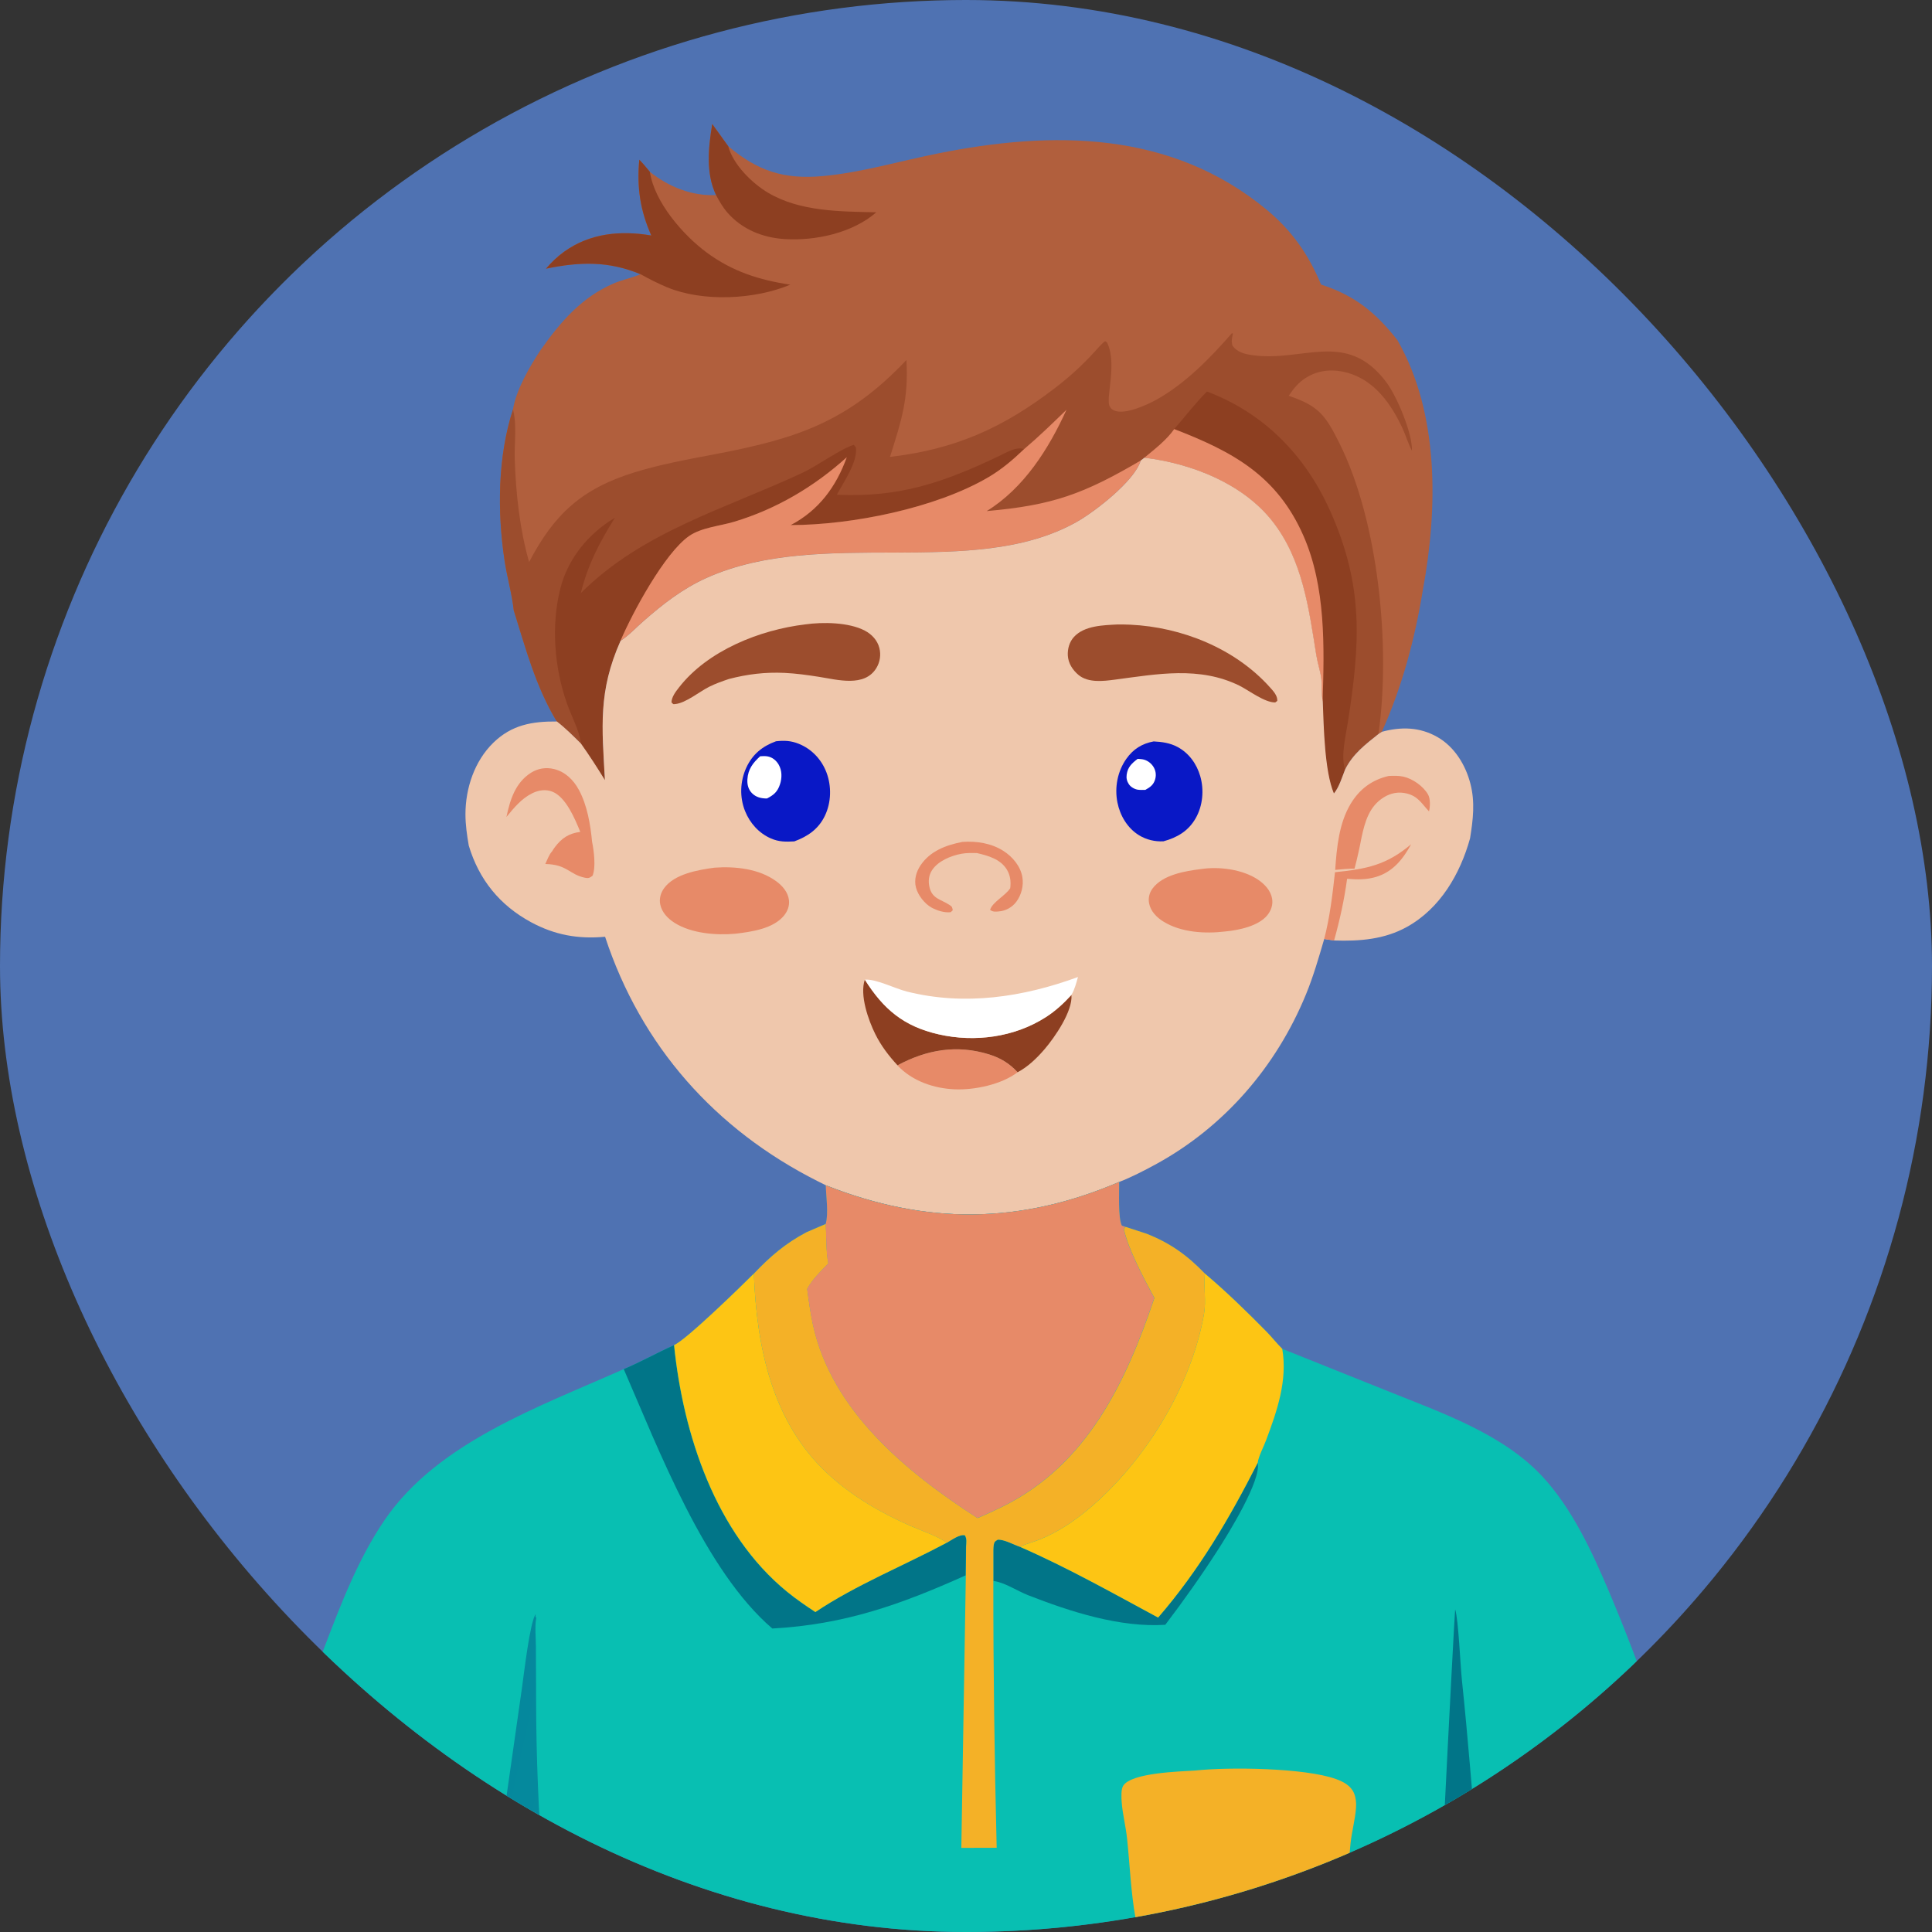 <?xml version="1.0" encoding="UTF-8"?> <svg xmlns="http://www.w3.org/2000/svg" width="74" height="74" viewBox="0 0 74 74" fill="none"><rect x="0" y="0" width="74" height="74" fill="#333333" stroke="none"/><g clip-path="url(#clip0_3164_51525)"><circle cx="37" cy="37" r="37" fill="#4F72B2"></circle><path d="M27.28 4.75L27.893 5.6C29.018 6.548 30.025 6.878 31.498 6.746C32.98 6.613 34.439 6.176 35.896 5.883C40.317 4.991 44.849 4.997 48.521 8.037C49.479 8.83 50.126 9.755 50.6 10.9C51.888 11.313 52.693 11.972 53.523 13.026C55.135 15.841 55.074 19.489 54.497 22.607C54.193 24.468 53.707 26.304 52.928 28.027L52.799 28.111C52.289 28.517 51.813 28.876 51.515 29.476C51.4 29.767 51.286 30.152 51.087 30.392C50.727 29.544 50.696 27.818 50.66 26.866C50.596 26.573 50.643 26.28 50.603 25.986C50.562 25.687 50.459 25.388 50.411 25.086C50.125 23.299 49.885 21.425 48.724 19.956C47.576 18.505 45.617 17.749 43.829 17.531L43.688 17.64C43.463 18.418 41.913 19.615 41.214 20.004C37.221 22.227 31.458 20.162 27.063 22.133C26.142 22.546 25.383 23.142 24.629 23.802C24.355 24.043 24.068 24.353 23.762 24.546C22.901 26.484 23.052 27.838 23.164 29.88C22.87 29.402 22.571 28.937 22.246 28.479C21.949 28.185 21.657 27.892 21.326 27.635C20.52 26.302 20.138 24.845 19.677 23.375C19.61 22.749 19.425 22.118 19.329 21.491C19.044 19.611 19.059 17.497 19.648 15.682C19.767 14.932 20.302 14.013 20.72 13.387C21.476 12.319 22.286 11.377 23.515 10.852C23.822 10.721 24.15 10.656 24.458 10.534L24.533 10.504C23.304 9.992 22.206 10.023 20.911 10.291C21.115 10.049 21.346 9.828 21.603 9.643C22.596 8.929 23.766 8.821 24.945 9.02C24.515 8.05 24.387 7.17 24.484 6.117C24.628 6.264 24.757 6.421 24.889 6.579C25.61 7.155 26.49 7.513 27.427 7.472C27.024 6.631 27.136 5.637 27.28 4.75Z" fill="#B15F3D"></path><path d="M27.28 4.75L27.893 5.6C28.079 6.303 28.806 7.021 29.424 7.386C30.646 8.108 32.184 8.1 33.563 8.132C32.658 8.924 31.23 9.231 30.055 9.157C29.22 9.105 28.434 8.792 27.87 8.153C27.691 7.95 27.554 7.711 27.427 7.472C27.024 6.631 27.136 5.637 27.28 4.75Z" fill="#8D3F21"></path><path d="M24.487 6.117C24.63 6.264 24.76 6.421 24.891 6.579C25.064 7.74 26.157 8.999 27.072 9.675C28.054 10.399 29.079 10.725 30.269 10.904C28.904 11.477 26.925 11.572 25.554 11.005C25.204 10.86 24.867 10.686 24.536 10.504C23.307 9.992 22.209 10.023 20.914 10.291C21.118 10.049 21.349 9.828 21.606 9.643C22.599 8.929 23.769 8.821 24.947 9.02C24.517 8.05 24.39 7.17 24.487 6.117Z" fill="#8D3F21"></path><path d="M34.089 17.5C36.598 17.209 38.429 16.384 40.421 14.853C40.972 14.429 41.454 13.991 41.923 13.476C41.966 13.43 42.283 13.064 42.333 13.073C42.362 13.078 42.381 13.107 42.405 13.124C42.8 13.934 42.343 15.241 42.5 15.559C42.545 15.651 42.615 15.705 42.71 15.737C43.121 15.877 43.913 15.518 44.279 15.317C45.38 14.713 46.373 13.698 47.185 12.762L47.224 12.779L47.212 12.836C47.179 12.993 47.161 13.089 47.209 13.243C47.388 13.487 47.656 13.557 47.944 13.6C49.893 13.893 51.564 12.608 53.091 14.628C53.51 15.181 54.105 16.611 54.081 17.264C53.93 16.986 53.851 16.687 53.718 16.402C53.285 15.475 52.657 14.576 51.623 14.281C51.109 14.134 50.571 14.158 50.099 14.423C49.817 14.582 49.627 14.78 49.443 15.043L49.392 15.116C49.381 15.131 49.371 15.146 49.361 15.16C50.508 15.544 50.766 15.905 51.294 16.958C52.803 19.968 53.272 24.773 52.799 28.111C52.289 28.517 51.813 28.877 51.515 29.476C51.4 29.767 51.286 30.153 51.087 30.392C50.727 29.544 50.696 27.818 50.66 26.866C50.596 26.573 50.643 26.28 50.603 25.987C50.562 25.688 50.459 25.389 50.411 25.087C50.125 23.3 49.885 21.426 48.724 19.957C47.576 18.505 45.617 17.75 43.829 17.532L43.688 17.641C43.463 18.419 41.913 19.615 41.214 20.004C37.221 22.227 31.458 20.163 27.063 22.134C26.142 22.547 25.383 23.142 24.629 23.803C24.355 24.044 24.068 24.353 23.762 24.547C22.901 26.485 23.052 27.838 23.164 29.88C22.87 29.402 22.571 28.938 22.246 28.48C21.949 28.186 21.657 27.893 21.326 27.635C20.52 26.302 20.138 24.846 19.677 23.376C19.61 22.75 19.425 22.118 19.329 21.492C19.044 19.612 19.059 17.497 19.648 15.683C19.807 16.289 19.696 16.962 19.716 17.585C19.758 18.891 19.906 20.271 20.266 21.528C21.224 19.694 22.284 18.72 24.284 18.098C25.295 17.784 26.34 17.596 27.378 17.399C30.5 16.805 32.464 16.173 34.718 13.789C34.806 15.269 34.526 16.116 34.089 17.5Z" fill="#9C4D2D"></path><path d="M22.248 22.715C24.629 20.344 27.79 19.489 30.745 18.105C31.306 17.843 32.232 17.169 32.706 17.039L32.784 17.141C32.859 17.683 32.307 18.479 32.053 18.949C34.46 19.062 36.137 18.48 38.261 17.47C38.54 17.337 38.922 17.094 39.226 17.203C38.804 17.607 38.378 17.972 37.873 18.27C35.845 19.468 32.617 20.108 30.287 20.111C31.361 19.547 32.025 18.645 32.435 17.514C31.188 18.639 29.736 19.5 28.12 19.984C27.572 20.149 26.871 20.202 26.397 20.53C25.459 21.179 24.224 23.472 23.768 24.544C22.907 26.483 23.057 27.836 23.17 29.878C22.876 29.4 22.577 28.935 22.252 28.478C22.188 27.974 21.89 27.436 21.719 26.955C21.232 25.585 21.103 23.947 21.465 22.531C21.759 21.383 22.542 20.435 23.551 19.832C22.962 20.775 22.514 21.631 22.248 22.715Z" fill="#8D3F21"></path><path d="M46.23 14.996C48.419 15.824 49.995 17.441 50.947 19.566C52.245 22.465 52.095 24.639 51.629 27.649C51.543 28.206 51.354 28.928 51.514 29.477C51.399 29.768 51.285 30.153 51.086 30.393C50.726 29.545 50.695 27.819 50.659 26.867C50.595 26.574 50.642 26.281 50.602 25.987C50.562 25.688 50.458 25.389 50.41 25.087C50.124 23.3 49.884 21.426 48.723 19.957C47.575 18.506 45.616 17.75 43.828 17.532C44.231 17.196 44.67 16.865 44.975 16.433C45.392 15.959 45.784 15.442 46.23 14.996Z" fill="#8D3F21"></path><path d="M44.975 16.434C47.224 17.301 48.914 18.218 49.926 20.524C50.782 22.475 50.726 24.772 50.659 26.868C50.595 26.574 50.642 26.282 50.602 25.988C50.562 25.689 50.458 25.39 50.41 25.088C50.124 23.301 49.884 21.427 48.723 19.958C47.575 18.506 45.616 17.751 43.828 17.533C44.231 17.197 44.67 16.866 44.975 16.434Z" fill="#E78A68"></path><path d="M39.224 17.203C39.789 16.725 40.318 16.211 40.849 15.695C40.169 17.19 39.22 18.696 37.793 19.576C40.326 19.353 41.503 18.922 43.692 17.639C43.466 18.417 41.917 19.614 41.218 20.003C37.224 22.226 31.461 20.161 27.067 22.132C26.146 22.545 25.386 23.141 24.633 23.801C24.358 24.042 24.072 24.352 23.766 24.545C24.222 23.472 25.457 21.18 26.395 20.53C26.869 20.203 27.57 20.149 28.118 19.985C29.734 19.5 31.186 18.64 32.433 17.514C32.023 18.646 31.36 19.547 30.285 20.112C32.615 20.109 35.843 19.468 37.871 18.271C38.376 17.973 38.802 17.607 39.224 17.203Z" fill="#E78A68"></path><path d="M43.834 17.531C45.622 17.75 47.581 18.505 48.729 19.956C49.89 21.425 50.13 23.299 50.416 25.086C50.464 25.389 50.567 25.687 50.608 25.986C50.648 26.28 50.601 26.573 50.665 26.866C50.701 27.818 50.732 29.544 51.092 30.392C51.291 30.153 51.405 29.767 51.52 29.476C51.818 28.876 52.294 28.517 52.804 28.111L52.933 28.028C53.669 27.832 54.375 27.842 55.056 28.23C55.711 28.604 56.133 29.296 56.319 30.013C56.504 30.725 56.422 31.399 56.306 32.113C55.927 33.477 55.164 34.792 53.894 35.5C53.029 35.983 52.072 36.056 51.1 36.023L50.721 35.964C50.511 36.68 50.306 37.395 50.022 38.086C48.885 40.855 46.886 43.174 44.248 44.607C43.809 44.845 43.337 45.089 42.871 45.27C39.073 46.9 35.464 46.916 31.634 45.4L31.316 45.241C27.391 43.261 24.552 40.062 23.176 35.88C22.152 35.975 21.253 35.815 20.343 35.324C19.142 34.675 18.345 33.691 17.955 32.388C17.886 31.992 17.828 31.593 17.828 31.19C17.828 30.193 18.173 29.151 18.898 28.446C19.601 27.763 20.38 27.627 21.331 27.635C21.662 27.892 21.954 28.185 22.251 28.48C22.576 28.937 22.875 29.402 23.169 29.88C23.057 27.838 22.906 26.485 23.767 24.547C24.073 24.353 24.36 24.043 24.634 23.803C25.387 23.142 26.147 22.547 27.068 22.134C31.463 20.163 37.226 22.227 41.219 20.004C41.918 19.615 43.468 18.419 43.693 17.64L43.834 17.531Z" fill="#EFC7AC"></path><path d="M54.051 32.336C53.74 32.9 53.36 33.388 52.715 33.585C52.344 33.699 51.978 33.692 51.597 33.66C51.487 34.471 51.318 35.238 51.098 36.025L50.719 35.966C50.935 35.145 51.04 34.251 51.133 33.408C52.342 33.284 53.099 33.139 54.051 32.336Z" fill="#E78A68"></path><path d="M36.859 32.247C37.397 32.209 37.963 32.294 38.425 32.587C38.779 32.811 39.084 33.169 39.158 33.59C39.215 33.916 39.124 34.276 38.927 34.54C38.769 34.753 38.52 34.889 38.256 34.91C38.129 34.921 38.022 34.932 37.923 34.849C38.008 34.555 38.512 34.306 38.694 34.02C38.726 33.764 38.697 33.517 38.558 33.295C38.312 32.904 37.844 32.773 37.422 32.675C37.221 32.67 37.02 32.665 36.821 32.702C36.423 32.776 35.928 32.978 35.698 33.332C35.573 33.526 35.55 33.747 35.599 33.97C35.698 34.424 36.028 34.44 36.368 34.661C36.475 34.731 36.468 34.744 36.493 34.866L36.413 34.939C36.17 34.966 35.897 34.879 35.684 34.764C35.416 34.618 35.158 34.288 35.083 33.993C35.007 33.699 35.091 33.396 35.256 33.148C35.628 32.592 36.234 32.371 36.859 32.247Z" fill="#E78A68"></path><path d="M53.185 29.722C53.371 29.712 53.568 29.707 53.752 29.747C54.112 29.828 54.513 30.111 54.698 30.432C54.791 30.595 54.78 30.899 54.734 31.077C54.449 30.776 54.32 30.502 53.885 30.393C53.576 30.315 53.27 30.372 53 30.541C52.447 30.885 52.283 31.466 52.153 32.061C52.076 32.469 51.988 32.87 51.882 33.271C51.633 33.272 51.389 33.294 51.141 33.319C51.198 32.469 51.288 31.515 51.743 30.772C52.082 30.217 52.554 29.87 53.185 29.722Z" fill="#E78A68"></path><path d="M34.375 40.806C35.492 40.207 36.642 40.003 37.88 40.386C38.322 40.523 38.66 40.731 38.974 41.071C38.363 41.537 37.334 41.754 36.578 41.724C35.771 41.692 34.936 41.408 34.375 40.806Z" fill="#E78A68"></path><path d="M19.398 31.291C19.536 30.638 19.737 29.978 20.338 29.598C20.605 29.429 20.917 29.381 21.224 29.457C21.655 29.563 21.968 29.876 22.175 30.258C22.492 30.846 22.616 31.586 22.678 32.244C22.749 32.583 22.83 33.227 22.694 33.545C22.587 33.624 22.542 33.648 22.407 33.62C21.795 33.493 21.735 33.111 20.886 33.093C20.96 32.939 21.03 32.732 21.146 32.608C21.177 32.557 21.207 32.509 21.243 32.461C21.51 32.104 21.782 31.921 22.226 31.863C22.027 31.376 21.681 30.534 21.16 30.324C20.91 30.223 20.636 30.263 20.398 30.378C19.978 30.581 19.688 30.939 19.398 31.291Z" fill="#E78A68"></path><path d="M33.125 37.523C33.842 38.661 34.618 39.313 35.954 39.618C37.333 39.932 38.858 39.73 40.056 38.96C40.434 38.718 40.736 38.436 41.039 38.107C41.092 38.733 40.4 39.729 40.011 40.185C39.729 40.515 39.365 40.87 38.976 41.069C38.662 40.73 38.324 40.522 37.882 40.385C36.644 40.002 35.494 40.205 34.377 40.804C34.038 40.436 33.749 40.058 33.525 39.607C33.259 39.071 32.921 38.115 33.125 37.523Z" fill="#8D3F21"></path><path d="M46.004 33.287C46.693 33.182 47.592 33.297 48.179 33.689C48.433 33.858 48.669 34.105 48.724 34.417C48.764 34.644 48.69 34.868 48.548 35.047C48.207 35.472 47.455 35.627 46.934 35.677C46.163 35.771 45.241 35.719 44.564 35.3C44.307 35.142 44.072 34.906 44.013 34.6C43.974 34.399 44.022 34.201 44.142 34.036C44.529 33.506 45.392 33.361 46.004 33.287Z" fill="#E78A68"></path><path d="M33.125 37.523C33.549 37.489 34.284 37.865 34.73 37.977C36.942 38.535 39.185 38.194 41.289 37.422C41.221 37.658 41.164 37.892 41.039 38.106C40.736 38.435 40.434 38.717 40.056 38.96C38.858 39.73 37.333 39.932 35.954 39.617C34.618 39.313 33.842 38.66 33.125 37.523Z" fill="white"></path><path d="M44.188 28.398C44.507 28.414 44.815 28.457 45.101 28.61C45.538 28.844 45.834 29.255 45.971 29.726C46.125 30.255 46.071 30.864 45.795 31.344C45.517 31.83 45.089 32.08 44.564 32.224C44.234 32.241 43.911 32.165 43.629 31.993C43.185 31.722 42.9 31.24 42.8 30.737C42.686 30.163 42.802 29.545 43.142 29.064C43.405 28.691 43.743 28.481 44.188 28.398Z" fill="#0918C6"></path><path d="M43.575 29.066C43.633 29.07 43.691 29.073 43.748 29.081C43.915 29.105 44.067 29.208 44.163 29.346C44.264 29.491 44.295 29.669 44.248 29.84C44.188 30.056 44.059 30.15 43.87 30.254C43.779 30.256 43.683 30.26 43.592 30.249C43.464 30.233 43.313 30.149 43.24 30.04C43.164 29.927 43.135 29.807 43.154 29.672C43.194 29.38 43.351 29.237 43.575 29.066Z" fill="white"></path><path d="M27.365 33.234C28.155 33.176 29.076 33.272 29.733 33.755C29.969 33.927 30.18 34.17 30.218 34.47C30.246 34.689 30.168 34.899 30.03 35.068C29.617 35.575 28.783 35.69 28.171 35.763C27.43 35.831 26.482 35.754 25.839 35.348C25.582 35.186 25.349 34.947 25.288 34.639C25.244 34.42 25.305 34.202 25.434 34.023C25.827 33.474 26.738 33.319 27.365 33.234Z" fill="#E78A68"></path><path d="M29.721 28.393C30.034 28.357 30.297 28.369 30.593 28.488C31.089 28.688 31.465 29.087 31.655 29.585C31.855 30.111 31.84 30.735 31.596 31.244C31.351 31.756 30.94 32.037 30.424 32.227C30.101 32.245 29.837 32.248 29.532 32.116C29.072 31.918 28.722 31.528 28.537 31.065C28.324 30.532 28.346 29.923 28.585 29.403C28.821 28.89 29.201 28.583 29.721 28.393Z" fill="#0918C6"></path><path d="M29.117 28.966C29.216 28.961 29.315 28.954 29.413 28.974C29.592 29.011 29.735 29.132 29.825 29.287C29.957 29.516 29.956 29.796 29.875 30.042C29.782 30.327 29.636 30.452 29.376 30.584C29.158 30.584 28.956 30.539 28.799 30.377C28.661 30.234 28.615 30.047 28.627 29.853C28.65 29.464 28.838 29.219 29.117 28.966Z" fill="white"></path><path d="M42.807 23.918C42.969 23.918 43.131 23.919 43.294 23.927C45.266 24.019 47.314 24.839 48.646 26.331C48.772 26.472 48.935 26.645 48.923 26.846L48.844 26.905C48.437 26.91 47.849 26.452 47.476 26.264C45.938 25.506 44.316 25.82 42.701 26.032C42.256 26.091 41.685 26.16 41.313 25.855C41.087 25.668 40.916 25.405 40.9 25.106C40.886 24.85 40.961 24.585 41.137 24.394C41.538 23.959 42.259 23.948 42.807 23.918Z" fill="#9C4D2D"></path><path d="M30.842 23.916C31.514 23.82 32.509 23.832 33.124 24.154C33.389 24.293 33.605 24.522 33.681 24.817C33.748 25.077 33.708 25.352 33.57 25.582C33.117 26.336 32.07 26.033 31.367 25.924C30.926 25.855 30.491 25.794 30.045 25.773C29.307 25.74 28.629 25.821 27.915 26.008C27.66 26.095 27.407 26.183 27.165 26.304C26.798 26.488 26.26 26.931 25.866 26.966C25.764 26.975 25.805 26.981 25.719 26.903C25.725 26.694 25.879 26.494 26.004 26.334C27.106 24.915 29.107 24.123 30.842 23.916Z" fill="#9C4D2D"></path><path d="M31.631 45.399C35.46 46.916 39.07 46.9 42.868 45.27C42.875 45.643 42.818 46.653 42.972 46.946L43.107 46.99L43.911 47.252C44.816 47.607 45.474 48.081 46.148 48.781C46.967 49.472 47.751 50.235 48.503 50.999C48.713 51.213 48.898 51.455 49.111 51.663L53.159 53.284C55.211 54.113 57.593 54.923 59.12 56.599C60.221 57.807 60.968 59.41 61.604 60.904C62.918 63.991 63.997 67.24 64.96 70.453L65.837 73.46C66.034 74.154 66.198 74.911 66.504 75.565C67.085 76.344 67.747 77.805 67.583 78.79C67.517 79.19 67.204 79.374 66.893 79.586C66.266 79.984 65.4 80.633 64.706 80.842L64.66 80.98C64.785 81.59 64.861 82.222 64.924 82.841L64.936 82.879C65.388 87.288 65.725 91.684 65.754 96.119C65.763 97.415 65.784 98.723 65.714 100.018C63.581 100.033 61.425 100.095 59.294 100.032L55.503 100.037C51.624 99.968 47.732 100.026 43.851 100.024L22.553 100.037C20.53 100.09 18.493 100.014 16.468 100.012C16.205 100.02 15.941 100.013 15.677 100.009C15.079 100.138 14.165 100.03 13.539 100.027L8.944 100.027C8.926 94.298 9.391 88.59 10.154 82.917L10.199 82.7C10.254 82.226 10.322 81.726 10.447 81.266C9.671 80.875 8.913 80.308 8.297 79.7L8.026 79.41C7.905 79.2 7.795 78.984 7.716 78.754C7.292 77.514 7.776 76.482 8.328 75.386C9.261 73.584 9.71 71.456 10.282 69.514C10.919 67.351 11.621 65.198 12.426 63.092C13.061 61.428 13.728 59.687 14.739 58.21C16.781 55.225 20.709 53.863 23.893 52.439C24.549 52.161 25.168 51.812 25.817 51.521C26.277 51.329 28.423 49.231 28.872 48.783C29.496 48.125 30.087 47.619 30.89 47.196L31.627 46.878C31.743 46.481 31.64 45.821 31.631 45.399Z" fill="#08BFB2"></path><path d="M48.172 56.031C48.317 56.698 47.042 58.754 46.644 59.372C46.019 60.344 45.334 61.313 44.633 62.233C42.89 62.346 40.985 61.728 39.371 61.097C38.957 60.935 38.483 60.608 38.048 60.555L38.047 59.365C38.049 59.316 38.052 59.23 38.06 59.184C38.084 59.049 38.108 59.039 38.217 58.974C38.473 58.964 38.821 59.164 39.071 59.249C40.884 60.041 42.62 61.02 44.359 61.958C45.935 60.133 47.083 58.171 48.172 56.031Z" fill="#017588"></path><path d="M23.891 52.441C24.547 52.164 25.166 51.815 25.815 51.523C26.16 54.932 27.403 58.736 30.145 60.972C30.489 61.253 30.856 61.504 31.227 61.749C32.783 60.706 34.609 59.974 36.263 59.091C36.448 58.987 36.753 58.757 36.955 58.807C37.037 58.946 37.008 59.091 36.999 59.245L36.989 60.339C34.497 61.459 32.349 62.225 29.581 62.376C26.994 60.16 25.239 55.541 23.891 52.441Z" fill="#017588"></path><path d="M28.875 48.781C28.98 51.585 29.571 54.482 31.72 56.46C32.636 57.304 33.713 57.931 34.848 58.432C35.309 58.635 35.854 58.806 36.268 59.086C34.615 59.969 32.788 60.702 31.232 61.744C30.861 61.5 30.494 61.248 30.15 60.967C27.408 58.731 26.166 54.928 25.82 51.519C26.28 51.327 28.426 49.229 28.875 48.781Z" fill="#FDC514"></path><path d="M46.151 48.781C46.97 49.473 47.753 50.236 48.505 51C48.715 51.213 48.901 51.455 49.113 51.663C49.322 52.873 48.913 54.049 48.492 55.17C48.397 55.424 48.208 55.773 48.171 56.03C47.082 58.17 45.934 60.132 44.358 61.956C42.619 61.019 40.883 60.039 39.07 59.248C39.312 59.12 39.603 59.058 39.857 58.952C40.528 58.67 41.1 58.292 41.66 57.828C43.825 56.028 45.635 53.102 46.117 50.317C46.204 49.813 46.096 49.325 46.146 48.824C46.147 48.81 46.149 48.796 46.151 48.781Z" fill="#FDC514"></path><path d="M54.872 80.198C54.87 80.129 54.868 80.06 54.867 79.991C54.852 78.251 55.715 61.661 55.736 61.641C55.864 62.049 55.933 63.773 55.996 64.371C56.224 66.529 56.387 68.689 56.577 70.851L57.2 77.748C58.647 78.031 60 78.139 61.461 77.882C62.132 77.763 62.825 77.558 63.465 77.326C63.819 77.198 64.203 77.008 64.568 76.927C64.665 76.905 64.768 76.921 64.865 76.937C65.475 76.599 66.004 76.046 66.505 75.566C67.086 76.345 67.748 77.806 67.584 78.791C67.518 79.191 67.205 79.375 66.894 79.587C66.266 79.986 65.401 80.634 64.707 80.843C64.365 80.875 63.995 81.026 63.668 81.128C62.481 81.498 61.377 81.863 60.116 81.71C58.764 81.546 57.896 80.947 57.067 79.894C56.339 80.017 55.609 80.139 54.872 80.198Z" fill="#017588"></path><path d="M45.777 67.815C47.08 67.675 49.98 67.712 51.17 68.141C51.454 68.243 51.74 68.393 51.862 68.684C51.933 68.854 51.952 69.054 51.939 69.236C51.907 69.7 51.774 70.156 51.727 70.62C51.63 71.552 51.637 72.504 51.483 73.43C51.424 73.785 51.329 74.131 51.186 74.462C50.721 75.536 49.913 76.266 48.834 76.692C47.946 77.016 47.047 77.019 46.161 76.687C45.218 76.333 44.213 75.568 43.816 74.613C43.665 74.248 43.56 73.847 43.491 73.459C43.314 72.463 43.276 71.433 43.17 70.427C43.121 69.953 42.995 69.482 42.962 69.01C42.951 68.852 42.934 68.535 43.021 68.398C43.34 67.895 45.2 67.854 45.777 67.815Z" fill="#F4B127"></path><path d="M30.893 47.196L31.63 46.879C31.661 47.373 31.634 47.908 31.729 48.393C31.433 48.695 31.124 48.995 30.919 49.368C30.98 49.828 31.042 50.29 31.141 50.744C31.861 54.048 34.729 56.395 37.442 58.145C37.771 58.008 38.094 57.857 38.414 57.699C41.633 56.102 43.12 52.962 44.215 49.715C43.821 48.987 43.218 47.864 43.044 47.072L43.11 46.991L43.914 47.253C44.819 47.608 45.478 48.082 46.151 48.782C46.15 48.796 46.148 48.81 46.147 48.825C46.097 49.325 46.205 49.814 46.117 50.318C45.636 53.102 43.826 56.028 41.66 57.828C41.101 58.293 40.529 58.67 39.857 58.952C39.603 59.058 39.313 59.12 39.071 59.248C38.82 59.163 38.473 58.963 38.217 58.973C38.108 59.038 38.084 59.048 38.06 59.182C38.051 59.228 38.049 59.315 38.047 59.364L38.047 60.553C38.044 63.962 38.091 67.367 38.175 70.774L36.821 70.778L36.994 60.338L37.004 59.243C37.014 59.089 37.042 58.944 36.96 58.806C36.758 58.756 36.453 58.985 36.269 59.089C35.854 58.809 35.309 58.638 34.848 58.434C33.713 57.934 32.636 57.307 31.72 56.463C29.571 54.484 28.98 51.587 28.875 48.784C29.499 48.126 30.09 47.62 30.893 47.196Z" fill="#F4B127"></path><path d="M31.629 45.399C35.459 46.916 39.068 46.9 42.866 45.27C42.874 45.643 42.817 46.653 42.971 46.946L43.106 46.99L43.039 47.071C43.214 47.864 43.817 48.986 44.211 49.715C43.116 52.961 41.629 56.101 38.41 57.698C38.09 57.856 37.767 58.007 37.437 58.144C34.724 56.394 31.856 54.047 31.136 50.743C31.037 50.289 30.976 49.828 30.914 49.367C31.119 48.994 31.429 48.695 31.724 48.392C31.629 47.907 31.657 47.372 31.626 46.878C31.741 46.481 31.639 45.821 31.629 45.399Z" fill="#E78A68"></path><path d="M9.919 76.745C10.349 76.679 11.514 77.277 12.006 77.44C13.222 77.842 16.748 78.762 17.675 77.547C17.897 77.257 18.021 76.899 18.117 76.551C18.48 75.221 18.64 73.814 18.853 72.453C19.258 69.861 19.619 67.26 19.991 64.662C20.072 64.099 20.289 62.169 20.516 61.824L20.513 61.937L20.544 61.962C20.541 61.977 20.537 61.992 20.534 62.008C20.482 62.329 20.525 62.72 20.526 63.047L20.535 65.263C20.544 69.391 20.901 73.486 21.319 77.59C21.885 83.149 22.606 88.695 23.935 94.133C24.247 95.41 24.617 96.695 25.087 97.924C25.352 98.618 25.679 99.289 25.94 99.984C24.885 99.98 23.569 99.886 22.542 100.002L22.553 100.039C20.53 100.091 18.493 100.015 16.468 100.014C16.205 100.022 15.941 100.014 15.677 100.011C15.079 100.139 14.165 100.032 13.539 100.029L8.944 100.029C8.926 94.3 9.391 88.592 10.154 82.919L10.199 82.702C10.254 82.228 10.322 81.728 10.447 81.267C9.671 80.877 8.913 80.31 8.297 79.702L8.026 79.412C7.905 79.201 7.795 78.985 7.716 78.755C7.292 77.516 7.776 76.484 8.328 75.387C8.818 75.838 9.341 76.413 9.919 76.745Z" fill="url(#paint0_linear_3164_51525)"></path></g><defs><linearGradient id="paint0_linear_3164_51525" x1="9.812" y1="78.997" x2="29.386" y2="83.261" gradientUnits="userSpaceOnUse"><stop stop-color="#048099"></stop><stop offset="1" stop-color="#0697A3"></stop></linearGradient><clipPath id="clip0_3164_51525"><rect width="74" height="74" rx="37" fill="white"></rect></clipPath></defs></svg> 